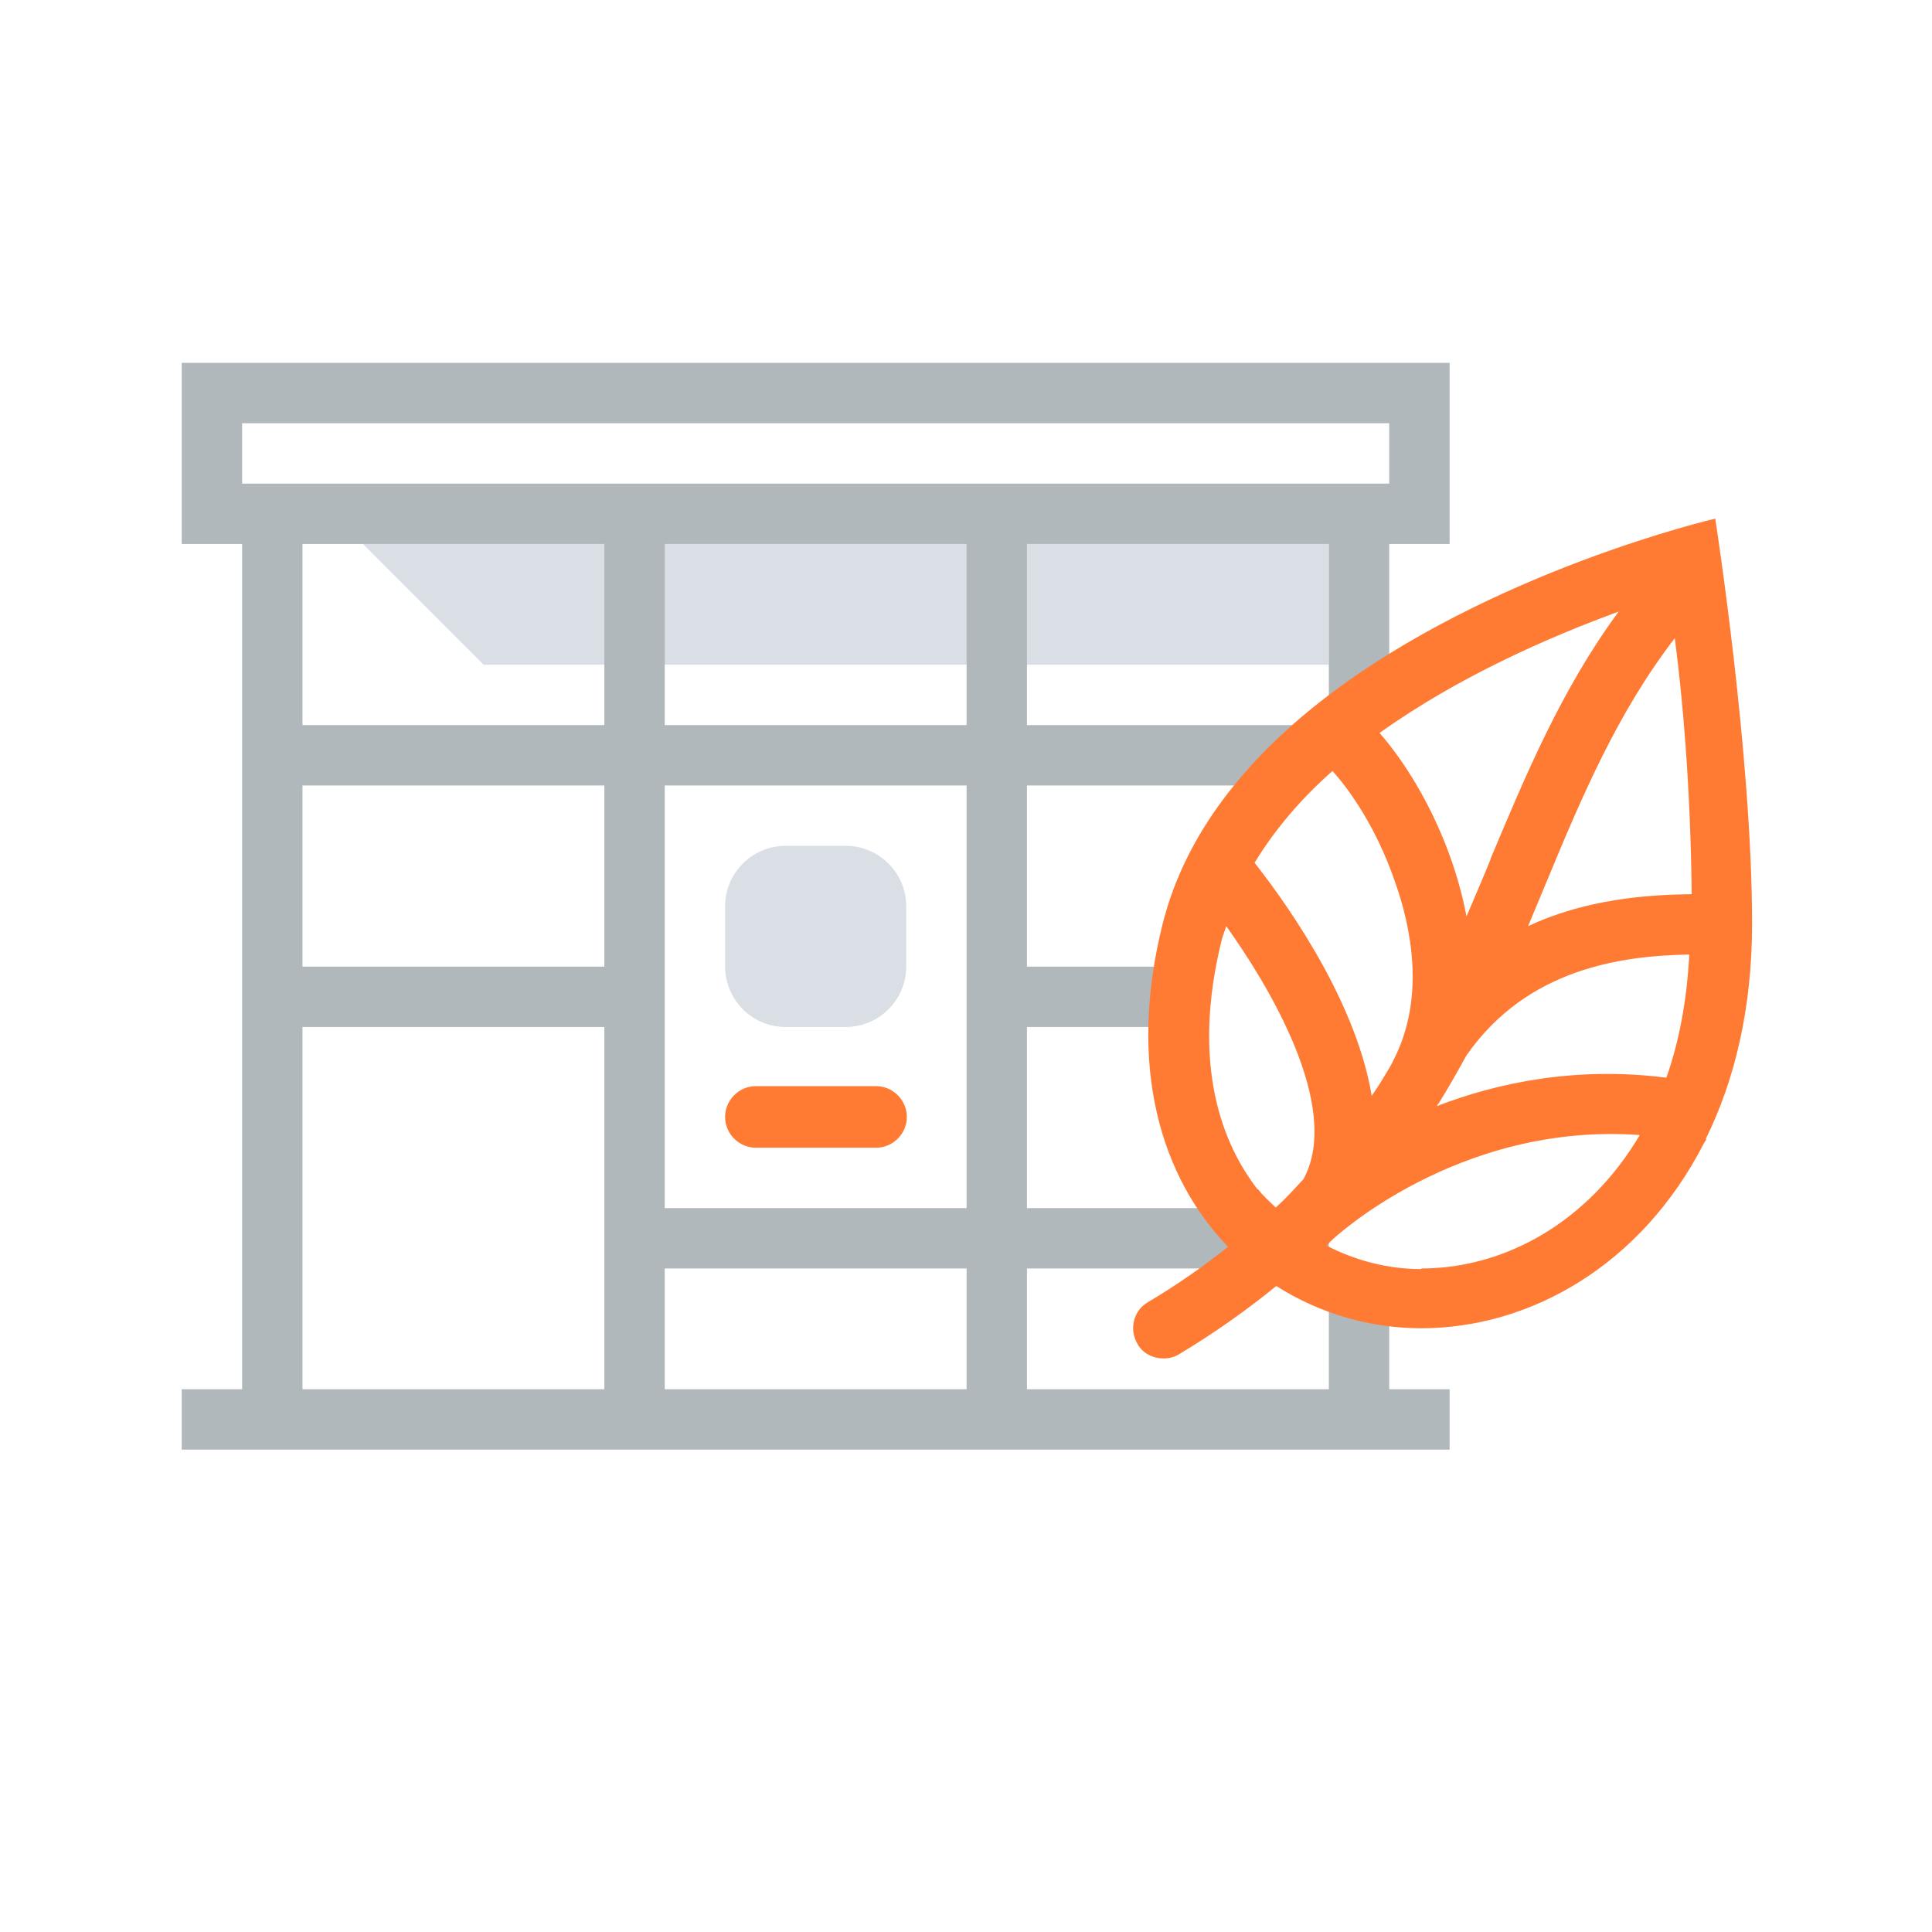 <?xml version="1.0" encoding="UTF-8" standalone="no"?><svg width="32" viewBox="0 0 32 32" height="32" xmlns="http://www.w3.org/2000/svg">
  <path fill="#d9dfe4" d="M22.01,11.01H8.01l-2-2H22.01v2Zm-7,5v-1c0-.55-.45-1-1-1h-1c-.55,0-1,.45-1,1v1c0,.55,.45,1,1,1h1c.55,0,1-.45,1-1Z"></path>
  <path fill="#b0b8bc" d="M23.01,9.01h1v-3H3.01v3h1v14h-1v1H24.01v-1h-1v-2h-1v2h-5v-2h5v-1h-5v-3h3v-1h-3v-3h4.69l.31-1h-5v-3h5v3l1-.47v-2.53Zm-13,14H5.01v-6h5v6Zm0-7H5.01v-3h5v3Zm0-4H5.01v-3h5v3Zm6,11h-5v-2h5v2Zm0-3h-5v-7h5v7Zm0-8h-5v-3h5v3ZM4.01,8.01v-1H23.01v1H4.01Z"></path>
  <path fill="#ff7b33" d="M14.51,19.01h-1.99c-.28,0-.51-.23-.51-.51h0c0-.28,.23-.51,.51-.51h1.99c.28,0,.51,.23,.51,.51h0c0,.28-.23,.51-.51,.51Zm13.74-.14c.48-.97,.77-2.16,.77-3.57,0-2.8-.61-6.71-.61-6.71,0,0-3.71,.86-6.45,2.96l-.09,.07c-1.22,.96-2.23,2.17-2.61,3.67-.6,2.39-.02,4.22,1.08,5.36-.4,.32-.84,.63-1.33,.92-.24,.14-.31,.45-.17,.69,.09,.16,.26,.24,.43,.24,.09,0,.18-.02,.26-.07,.6-.36,1.13-.74,1.61-1.13,.72,.46,1.56,.7,2.4,.7,1.81,0,3.65-1.05,4.68-3.06l.05-.08Zm-4.43-.58c.17-.27,.32-.54,.47-.81,1.01-1.45,2.59-1.65,3.69-1.67-.04,.76-.17,1.45-.38,2.04-1.49-.19-2.79,.08-3.8,.47l.02-.04Zm4.2-3.48c-.74,.01-1.75,.08-2.71,.53,.1-.24,.2-.48,.3-.72,.6-1.45,1.19-2.83,2.13-4.05,.13,1,.26,2.43,.28,4.25Zm-3.33-.58c-.13,.32-.27,.64-.4,.95-.16-.85-.5-1.65-.9-2.3-.13-.21-.32-.49-.54-.74,1.3-.93,2.81-1.59,3.96-2.01-.95,1.29-1.54,2.71-2.12,4.09Zm-2.62-1.46c.29,.32,.73,.95,1.03,1.82,.28,.78,.5,1.92,0,2.93l-.06,.12c-.1,.17-.2,.34-.32,.51-.28-1.69-1.58-3.4-1.94-3.86,.34-.56,.78-1.07,1.29-1.52Zm-1.24,6.93c-.56-.72-1.12-2.03-.59-4.15,.02-.07,.05-.14,.07-.21,.68,.95,1.93,2.99,1.28,4.19-.15,.16-.29,.32-.46,.47-.1-.1-.21-.19-.29-.3Zm2.71,1.32c-.55,0-1.09-.14-1.57-.39l.09-.09s2.07-1.96,5.1-1.74c-.86,1.45-2.24,2.21-3.62,2.21Z"></path>
</svg>